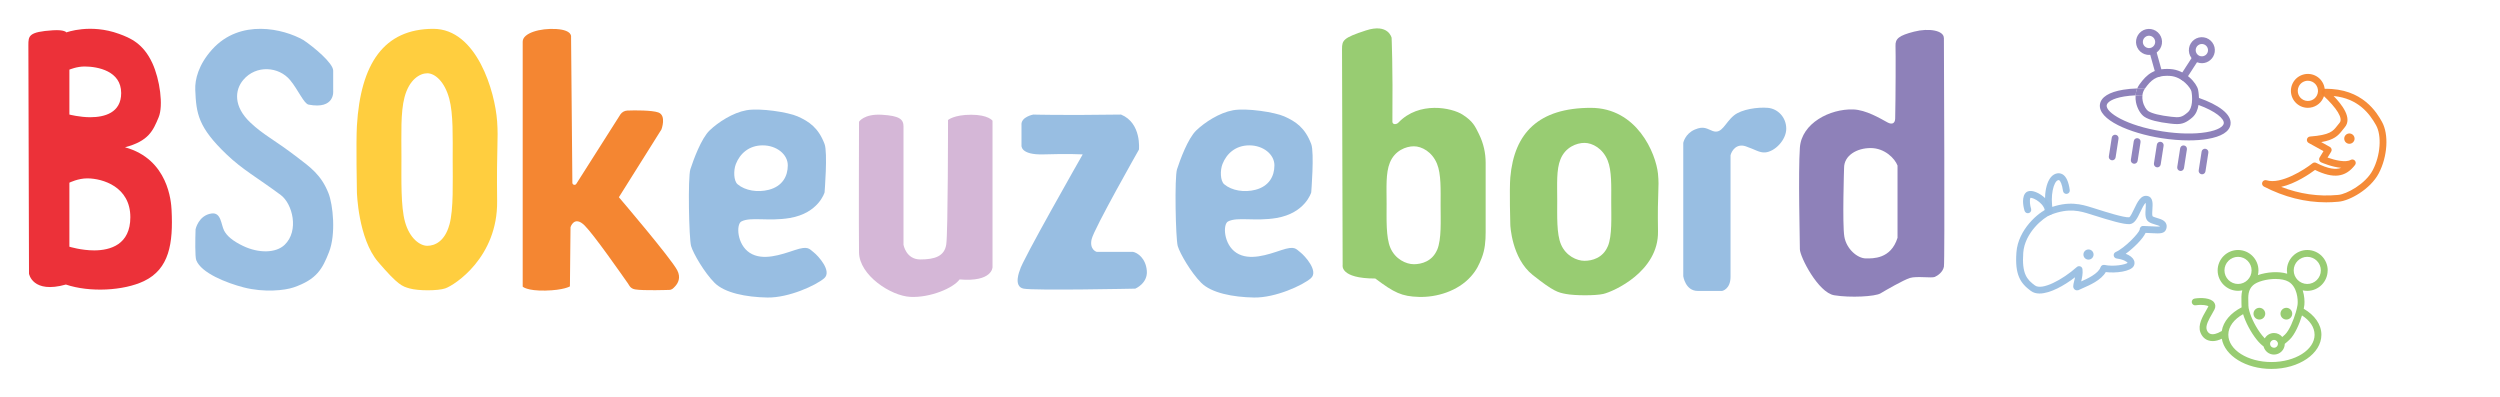 <?xml version="1.0" encoding="UTF-8"?>
<svg id="Layer_2" data-name="Layer 2" xmlns="http://www.w3.org/2000/svg" viewBox="-10 -10 880.91 139.98">
  <defs>
    <style>
      .cls-1, .cls-2, .cls-3, .cls-4, .cls-5, .cls-6, .cls-7, .cls-8, .cls-9, .cls-10, .cls-11, .cls-12, .cls-13, .cls-14 {
      stroke-width: 0px;
      }

      .cls-1, .cls-3, .cls-15, .cls-10 {
      opacity: .96;
      }

      .cls-1, .cls-9 {
      fill: #99bee2;
      }

      .cls-2 {
      fill: #ffce3f;
      }

      .cls-3, .cls-5 {
      fill: #8d81ba;
      }

      .cls-4 {
      fill: #ec3139;
      }

      .cls-6 {
      fill: none;
      }

      .cls-7 {
      fill: #d5b7d7;
      }

      .cls-8 {
      fill: #98cc72;
      }

      .cls-10, .cls-14 {
      fill: #f48630;
      }

      .cls-11 {
      fill: #98bee2;
      }

      .cls-12 {
      fill: #f48632;
      }

      .cls-13 {
      fill: #8e81b9;
      }
    </style>
  </defs>
  <g id="Layer_1-2" data-name="Layer 1">
    <path class="cls-12" d="M174.18,4.63v86.37s1.48,1.52,7.96,1.39c6.48-.13,8.68-1.48,8.68-1.48l.21-20.87s1.3-4.26,5-.56c3.27,3.27,12.85,17.01,15.31,20.5.32.46.72,1.69,2.44,1.99,2.85.51,12.01.18,12.01.18.93,0,1.42-.54,2.05-1.21,1.05-1.11,2.17-3.07.79-5.71-2.22-4.26-20.56-25.74-20.56-25.74l15-23.89s1.85-4.92-1.11-5.98c-2.19-.78-8.29-.79-10.93-.66-.96.05-1.84.53-2.4,1.32l-15.59,24.54c-.42.59-1.35.3-1.36-.42l-.46-51.39s.56-2.41-5.19-2.78-11.85,1.43-11.85,4.42Z"/>
    <path class="cls-11" d="M276.72,78.91c-1.61-1.23-1.88-2.38-6.69-.78s-11.27,3.92-15.84.96-4.82-10.09-2.96-11.05c3.33-1.73,9.45.06,17.1-1.23,10.13-1.72,12.22-9.01,12.22-9.01,0,0,1.14-14.03,0-17.04-2.16-5.71-5.4-7.93-9.51-9.75-3.28-1.46-13.21-3.02-18.03-2.16s-10,4.26-12.96,7.1c-2.96,2.84-5.69,10.33-6.79,13.7-.92,2.82-.49,24.45.25,27.04.74,2.59,4.69,9.38,8.27,12.96s11.11,5.06,18.64,5.19c7.53.12,17.16-4.32,20-6.79,2.84-2.47-2.1-7.9-3.7-9.14ZM249.29,47.8c1.42-3.62,4.57-6.58,9.46-6.58s8.84,3.15,8.84,7.04-1.94,7.38-6.67,8.61c-3.9,1.02-8.33.33-11.02-1.94-1.41-1.2-1.48-4.91-.61-7.13Z"/>
    <path class="cls-7" d="M308.36,34.62v41.61s.86,5.19,5.93,5.19,8.52-1.11,9.14-5.31.62-43.83.62-43.83c0,0,2.1-1.85,8.15-1.85s7.53,2.1,7.53,2.1v51.61s0,5.31-11.61,4.32c-2.22,3.09-10.42,6.49-17.33,6.15s-17.98-7.63-18.1-15.66c-.12-8.03,0-46.05,0-46.05,0,0,1.73-2.84,8.03-2.47s7.65,1.61,7.65,4.2Z"/>
    <path class="cls-11" d="M349.94,33.85v7.37s-.56,3.46,7.87,3.18,13.7,0,13.7,0c0,0-21.76,38.15-22.13,40.74,0,0-2.5,5.83,1.3,6.57s39.35,0,39.35,0c0,0,4.44-1.85,4.07-6.3s-3.33-6.39-4.91-6.67h-12.78s-2.59-.74-1.76-4.44,16.67-31.58,16.67-31.58c0,0,1.02-9.33-6.3-12.35-21.58.31-30.93,0-30.93,0,0,0-4.17.77-4.17,3.46Z"/>
    <path class="cls-11" d="M448.2,78.91c-1.61-1.23-1.88-2.38-6.69-.78s-11.27,3.92-15.84.96-4.82-10.09-2.96-11.05c3.33-1.73,9.45.06,17.1-1.23,10.13-1.72,12.22-9.01,12.22-9.01,0,0,1.14-14.03,0-17.04-2.16-5.71-5.4-7.93-9.51-9.75-3.28-1.46-13.21-3.02-18.03-2.16s-10,4.26-12.96,7.1c-2.96,2.84-5.69,10.33-6.79,13.7-.92,2.82-.49,24.45.25,27.04.74,2.59,4.69,9.38,8.27,12.96s11.11,5.06,18.64,5.19c7.53.12,17.16-4.32,20-6.79,2.84-2.47-2.1-7.9-3.7-9.14ZM420.76,47.8c1.42-3.62,4.57-6.58,9.46-6.58s8.84,3.15,8.84,7.04-1.94,7.38-6.67,8.61c-3.9,1.02-8.33.33-11.02-1.94-1.41-1.2-1.48-4.91-.61-7.13Z"/>
    <path class="cls-8" d="M511.21,37.4c-1.46-2.96-2.16-4.64-5.86-7.02-3.79-2.43-15.31-4.82-22.59,2.81-.75.79-2.14.76-2.13-.33.19-19.39-.28-29.54-.28-29.54,0,0-1.11-5.19-9.07-2.59-7.96,2.59-8.4,3.46-8.4,6.54l.22,76.13s-1.08,4.74,11.51,4.74c6.67,5,9.26,6.3,15.37,6.48,6.11.19,13.65-1.95,18.33-7.22,1.98-2.22,2.86-4.14,3.78-6.48,1.16-2.96,1.4-5.96,1.4-9.11v-24.44c0-3.45-.76-6.87-2.29-9.97ZM496.4,78.01c-1.72,4.08-5.49,5.09-8.21,5.09s-6.56-1.76-8.27-5.77c-1.59-3.72-1.33-10.09-1.33-15.62s-.35-10.72,1.15-14.4c1.72-4.25,5.67-5.76,8.46-5.76s6.43,1.95,8.15,6.15c1.51,3.69,1.27,9.26,1.27,14.63s.36,11.97-1.2,15.68Z"/>
    <path class="cls-8" d="M574.23,51.33c-.74-7.35-7.47-23.35-23.71-23.33-18.28.02-26.97,8.77-28.34,24.51-.36,4.17,0,16.73,0,16.73,0,0,.43,11.73,7.9,17.66,7.47,5.93,8.97,6.15,11.61,6.67,3.26.64,10.57.63,13.27,0,3.6-.84,19.51-7.9,19.26-22.04-.25-14.14.51-15.17,0-20.19ZM556.52,76.81c-1.72,4.08-5.49,5.09-8.21,5.09s-6.56-1.76-8.27-5.77c-1.59-3.72-1.33-10.09-1.33-15.62s-.35-10.72,1.15-14.4c1.72-4.25,5.67-5.76,8.46-5.76s6.43,1.95,8.15,6.15c1.51,3.69,1.27,9.26,1.27,14.63s.36,11.97-1.2,15.68Z"/>
    <path class="cls-11" d="M593.49,36.16c-1.95-.7-3.06-1.9-6.3-.51-3.47,1.49-4.07,4.7-4.07,4.7v46.97s.74,5.19,5.09,5.19h8.61s2.96-.56,2.96-5v-42.78c.34-1.52,2.04-4.3,5.37-3.17s4.77,2.29,6.81,2.15c3.38-.23,7.45-4.35,7.45-8.36s-2.96-7.04-6.48-7.35-9.26.48-11.94,2.67c-3.25,2.67-4.18,6.69-7.51,5.49Z"/>
    <path class="cls-13" d="M674.94,3.37c0-2.59-5.19-3.58-10.49-2.22-5.31,1.36-6.67,2.47-6.54,5.06.09,1.93.05,18.35-.12,25.56-.04,1.73-1.13,2.21-2.65,1.39-2.62-1.42-7.62-4.46-12.16-4.6-8.15-.25-18.15,4.82-18.77,13.46-.62,8.64,0,33.21,0,35.8s6.42,15.28,12.1,16.22c5.68.94,14.45.45,16.3-.66s8.03-4.69,10.37-5.43c2.35-.74,7.65.12,8.77-.37,1.11-.49,2.84-1.73,3.21-3.58s0-78.03,0-80.62ZM658.61,73.82c-2.35,7.53-8.73,7.24-11.11,7.24-3.02,0-6.9-3.35-7.62-7.69-.74-4.44-.09-24.26-.09-24.26,0-4.32,4.51-6.98,9.45-6.94,4.87.04,8.44,3.65,9.38,6.17v25.48Z"/>
    <path class="cls-2" d="M165.16,32.71c-.7-10.25-7.09-32.57-22.5-32.55-17.36.02-25.61,12.24-26.9,34.19-.34,5.81,0,23.34,0,23.34,0,0,.41,16.36,7.5,24.63,7.09,8.27,8.51,8.57,11.02,9.3,3.09.9,10.04.88,12.6,0,3.41-1.18,18.52-11.02,18.29-30.74-.23-19.72.48-21.15,0-28.16ZM148.35,69.16c-1.63,5.97-5.21,7.45-7.79,7.45s-6.22-2.58-7.85-8.44c-1.51-5.44-1.26-14.76-1.26-22.85s-.33-15.69,1.09-21.07c1.64-6.21,5.38-8.43,8.03-8.43s6.1,2.86,7.74,8.99c1.44,5.39,1.2,13.54,1.2,21.4s.34,17.52-1.14,22.94Z"/>
    <path class="cls-11" d="M107.4,14.88v7.17s.73,6.6-8.65,4.82c-1.67-.32-3.64-5.15-6.5-8.62-3.97-4.81-11.98-5.47-16.52-.11-3.07,3.62-3.49,9.39,2.47,15.03,4.76,4.5,8.19,5.85,16.51,12.22,4.58,3.51,8.47,6.17,11.05,12.74,1.56,3.98,2.68,14.34.16,20.72-2.3,5.83-4.23,9.59-12.47,12.42-3.08,1.06-10.35,1.87-17.59,0-6.02-1.56-14.97-5.06-16.71-9.6-.46-1.2-.36-7.45-.24-10.88,0,0,1.01-4.88,5.59-5.56,3.45-.51,3.36,3.86,4.46,6.01.99,1.92,3.09,3.7,6.68,5.42,5.46,2.62,11.55,2.57,14.64-.38,5.2-4.97,2.8-14.49-1.37-17.58-8.41-6.23-13.44-8.9-19.09-14.31-10.03-9.59-10.68-14.38-11.02-22.74-.15-3.63,1.13-8.87,5.93-14.2C74.63-3.54,89.88.11,96.92,4.12c3.78,2.54,10.48,8.15,10.48,10.76Z"/>
    <path class="cls-4" d="M34.05,41.9c8.33-2.21,9.87-5.82,11.86-10.6,1.69-4.07.43-13.31-2.24-19.08-3.21-6.93-7.75-8.84-11.73-10.29-10.14-3.69-18.55-.51-18.55-.51,0,0-.56-1.01-4.73-.75C.06,1.22,0,2.65,0,5.92l.22,80.52s1.2,7.16,13,3.82c0,0-1-.34,0,0,8.35,2.84,20.35,2.2,27.48-1.2,8.93-4.26,10.37-13.24,9.75-25.14-.14-2.68-1.07-17.82-16.41-22.02ZM21.91,31.31c-3.86,0-7.46-.95-7.46-.95v-15.82s2.63-1.13,5.43-1.11c4.53.03,12.82,1.53,12.82,9.36,0,7.01-5.96,8.5-10.8,8.51ZM23.23,78.23c-4.55.01-8.78-1.3-8.78-1.3v-22.56s3.09-1.55,6.39-1.52c5.33.04,15.09,2.93,15.09,13.69,0,9.63-7.01,11.67-12.71,11.69Z"/>
    <g>
      <g>
        <path class="cls-5" d="M744.67,23.5c.08,0,.17,0,.25,0,.09-.75.35-1.55.89-2.31.02-.03.04-.05.06-.08-.95-.02-1.87-.01-2.76.01-.36.83-.55,1.65-.61,2.43.71-.03,1.43-.06,2.17-.06Z"/>
        <g>
          <path class="cls-6" d="M744.67,23.5c.08,0,.17,0,.25,0-.09.75-.03,1.46.09,2.03.37,1.86,1.37,3.22,1.96,3.59h0c1.37.86,4.11,1.54,8.15,2,2.88.33,3.69.23,5.78-1.58.89-.77,1.3-2.07,1.45-3.39.1-.86.09-1.74.03-2.48-.05-.65-.13-1.19-.21-1.55-.22-1.04-3.12-5.17-7.65-5.41-.32-.02-.63-.03-.93-.03-3.84,0-5.63,1.48-7.73,4.41-.95-.02-1.87-.01-2.76.01-.36.83-.55,1.65-.61,2.43.71-.03,1.43-.06,2.17-.06Z"/>
          <path class="cls-6" d="M732.32,27.05c-.39,2.51,6.91,7.23,19.69,9.22,5.71.89,11.16.99,15.37.29,4.32-.72,6.03-2.07,6.19-3.09.26-1.68-2.94-4.34-8.9-6.52-.26,1.62-.87,3.28-2.2,4.43-2.07,1.79-3.49,2.31-5.38,2.31-.67,0-1.41-.07-2.25-.16-4.53-.52-7.44-1.27-9.16-2.36-1.38-.87-2.6-2.94-3.04-5.16-.14-.7-.22-1.54-.14-2.45-1.41.07-2.76.2-3.98.4-4.32.72-6.03,2.07-6.19,3.09Z"/>
          <path class="cls-5" d="M764.83,24.47c-.04-1.55-.28-2.73-.3-2.84-.5-2.32-4.44-7.01-9.87-7.31-5.57-.3-8.18,1.78-10.82,5.48-.31.44-.54.88-.74,1.33.9-.03,1.82-.04,2.76-.01,2.1-2.94,3.89-4.41,7.73-4.41.3,0,.61,0,.93.03,4.52.25,7.42,4.38,7.65,5.41.08.35.16.9.21,1.55.06.74.06,1.61-.03,2.48-.15,1.32-.56,2.62-1.45,3.39-2.09,1.81-2.91,1.91-5.78,1.58-4.04-.46-6.78-1.14-8.15-2h0c-.59-.37-1.59-1.73-1.96-3.59-.11-.57-.18-1.28-.09-2.03-.08,0-.17,0-.25,0-.74,0-1.46.02-2.17.06-.07.91,0,1.75.14,2.45.44,2.22,1.66,4.29,3.04,5.16,1.72,1.09,4.64,1.84,9.16,2.36.85.1,1.58.16,2.25.16,1.89,0,3.3-.52,5.38-2.31,1.33-1.15,1.95-2.8,2.2-4.43,5.96,2.18,9.16,4.84,8.9,6.52-.16,1.03-1.87,2.38-6.19,3.09-4.21.7-9.66.59-15.37-.29-12.78-1.99-20.08-6.71-19.69-9.22.16-1.03,1.87-2.38,6.19-3.09,1.23-.2,2.57-.33,3.98-.4.06-.78.24-1.6.61-2.43-1.78.06-3.46.2-4.98.46-4.96.82-7.78,2.59-8.17,5.1-.85,5.45,10.55,10.23,21.7,11.97,3.32.52,6.58.78,9.58.78,2.37,0,4.58-.16,6.55-.49,4.96-.82,7.78-2.59,8.17-5.1.57-3.67-4.41-7.03-11.12-9.37Z"/>
        </g>
      </g>
      <path class="cls-3" d="M734.27,46.48c-.06,0-.12,0-.19-.01-.66-.1-1.11-.72-1-1.37l1.03-6.61c.1-.66.71-1.1,1.38-1,.66.1,1.11.72,1,1.37l-1.03,6.61c-.09.59-.61,1.02-1.19,1.02Z"/>
      <path class="cls-3" d="M742.03,47.69c-.06,0-.12,0-.19-.01-.66-.1-1.11-.72-1-1.37l1.03-6.61c.1-.66.71-1.1,1.38-1,.66.1,1.11.72,1,1.37l-1.03,6.61c-.09.59-.61,1.02-1.19,1.02Z"/>
      <path class="cls-3" d="M750.17,48.96c-.06,0-.12,0-.19-.01-.66-.1-1.11-.72-1.01-1.37l1.03-6.61c.1-.66.72-1.1,1.37-1,.66.1,1.11.72,1.01,1.37l-1.03,6.61c-.09.59-.61,1.02-1.19,1.02Z"/>
      <path class="cls-3" d="M758.38,50.24c-.06,0-.12,0-.19-.01-.66-.1-1.11-.72-1.01-1.37l1.03-6.61c.1-.66.72-1.1,1.37-1,.66.1,1.11.72,1.01,1.37l-1.03,6.61c-.09.59-.61,1.02-1.19,1.02Z"/>
      <path class="cls-3" d="M765.94,51.41c-.06,0-.12,0-.19-.01-.66-.1-1.11-.72-1.01-1.37l1.03-6.61c.1-.66.72-1.1,1.37-1,.66.1,1.11.72,1.01,1.37l-1.03,6.61c-.09.59-.61,1.02-1.19,1.02Z"/>
      <path class="cls-3" d="M750.73,17.01c-.53,0-1.01-.35-1.16-.88l-2.12-7.59c-.18-.64.19-1.3.83-1.48.64-.18,1.3.19,1.48.83l2.12,7.59c.18.64-.19,1.3-.83,1.48-.11.03-.22.05-.33.05Z"/>
      <path class="cls-3" d="M759.35,18.35c-.22,0-.45-.06-.65-.19-.56-.36-.72-1.11-.36-1.66l4.26-6.6c.36-.56,1.11-.72,1.66-.36.56.36.72,1.11.36,1.66l-4.26,6.6c-.23.36-.62.55-1.01.55Z"/>
      <g class="cls-15">
        <path class="cls-5" d="M747.25,9.35c-.23,0-.47-.02-.71-.05-1.21-.19-2.27-.84-3-1.82-.72-.99-1.02-2.2-.83-3.41.19-1.21.84-2.27,1.82-3,.99-.72,2.2-1.02,3.41-.83,1.21.19,2.27.84,3,1.82.72.99,1.02,2.2.83,3.41h0c-.35,2.26-2.31,3.88-4.52,3.88ZM747.24,2.59c-.46,0-.9.14-1.28.42-.47.34-.78.85-.87,1.42-.09.57.05,1.15.39,1.62.34.47.85.78,1.42.87,1.19.19,2.3-.63,2.48-1.81.09-.57-.05-1.15-.39-1.62-.34-.47-.85-.78-1.42-.87-.11-.02-.23-.03-.34-.03Z"/>
      </g>
      <g class="cls-15">
        <path class="cls-5" d="M765.86,12.26c-.23,0-.47-.02-.71-.05-2.5-.39-4.21-2.74-3.82-5.23s2.73-4.22,5.23-3.82c2.5.39,4.21,2.74,3.82,5.23h0c-.35,2.26-2.31,3.88-4.52,3.88ZM765.86,5.5c-1.05,0-1.98.77-2.15,1.84-.18,1.18.63,2.3,1.81,2.48,1.19.18,2.3-.63,2.48-1.81s-.63-2.3-1.81-2.48c-.11-.02-.23-.03-.34-.03Z"/>
      </g>
    </g>
    <g>
      <path class="cls-10" d="M809.67,61.29c-7.44,0-14.8-1.86-21.95-5.55-.55-.29-.8-.95-.56-1.52.23-.58.87-.88,1.47-.7,5.16,1.58,13.46-3.8,16.22-6,.37-.3.88-.35,1.3-.13,4.33,2.22,6.97,2.44,8.79,1.75-3.24-.3-6.52-1.7-7.04-1.93-.32-.14-.56-.41-.66-.74s-.06-.69.12-.99l1.36-2.23c-.87-.48-2.43-1.35-5.23-2.88-.47-.26-.71-.79-.6-1.31s.55-.91,1.08-.95c7.06-.55,8.08-1.88,9.51-3.71.28-.36.56-.73.89-1.1,1.34-1.53-.85-5.14-6.01-9.91-.36-.33-.48-.85-.31-1.31.17-.46.61-.77,1.1-.78,13.46-.27,18.53,8.68,20.17,11.63,2.47,4.41,1.98,12.2-1.12,18.13-2.94,5.62-10.29,9.67-14.05,10l-.3.03c-1.4.13-2.79.2-4.19.2ZM793.8,55.84c6.5,2.52,13.15,3.48,19.84,2.86l.32-.03c2.79-.24,9.51-3.74,12.12-8.72,2.72-5.18,3.22-12.14,1.15-15.84-2.3-4.11-6.3-9.42-14.95-10.28,2.98,3.06,6.71,7.85,3.9,11.06-.3.34-.56.67-.81,1-1.56,2.01-2.98,3.4-7.45,4.18,2.69,1.48,3.05,1.7,3.09,1.72.27.17.47.43.55.74.08.31.02.64-.14.91l-1.27,2.08c2.67.97,6.41,1.82,8.12.83.5-.29,1.13-.19,1.51.25.38.43.4,1.07.05,1.53-3.35,4.37-7.59,4.92-14.1,1.75-1.74,1.3-6.81,4.82-11.94,5.97Z"/>
      <path class="cls-10" d="M803.2,27.99c-.87,0-1.76-.19-2.6-.6-2.96-1.44-4.2-5.02-2.77-7.98,1.44-2.96,5.02-4.2,7.98-2.77,1.44.7,2.51,1.91,3.04,3.42.52,1.51.43,3.13-.27,4.56-1.03,2.13-3.17,3.37-5.38,3.37ZM803.22,18.45c-1.32,0-2.6.74-3.21,2.01-.86,1.77-.12,3.91,1.65,4.76,1.77.86,3.91.12,4.76-1.65.41-.86.47-1.82.16-2.72-.31-.9-.96-1.62-1.81-2.04-.5-.24-1.03-.36-1.55-.36Z"/>
      <g class="cls-15">
        <path class="cls-14" d="M817.84,40.67c-.27,0-.54-.06-.79-.18-.91-.44-1.28-1.53-.85-2.44.44-.9,1.53-1.28,2.44-.84.9.44,1.28,1.53.85,2.43,0,0,0,0,0,0-.32.65-.97,1.03-1.64,1.03ZM818.4,39.12h.01-.01Z"/>
      </g>
    </g>
    <g>
      <path class="cls-8" d="M786.12,102.6c-1.14,0-2.07-.93-2.07-2.07s.93-2.07,2.07-2.07,2.07.93,2.07,2.07-.93,2.07-2.07,2.07Z"/>
      <path class="cls-8" d="M795.63,102.6c-1.14,0-2.07-.93-2.07-2.07s.93-2.07,2.07-2.07,2.07.93,2.07,2.07-.93,2.07-2.07,2.07Z"/>
      <g>
        <path class="cls-6" d="M782.22,96.47c0,.28.01.54.02.8,0,.13,0,.26,0,.39,0,.53.12,1.22.35,2.02.68,2.42,2.32,5.8,4.45,8.46.34.43.67.79.97,1.1.66-1.12,1.87-1.89,3.26-1.89,1.18,0,2.22.55,2.92,1.4.31-.26.62-.54.95-.85,1.52-1.45,3.01-5.07,3.83-7.89.26-.89.45-1.7.55-2.33.03-.18.05-.35.07-.5.15-1.59-.12-6.11-3.19-7.91-1.14-.67-2.8-.96-4.57-.96-3.11,0-6.54.91-7.98,2.24-1.78,1.64-1.71,3.82-1.64,5.93Z"/>
        <path class="cls-6" d="M789.89,111.15c0,.44.21.83.53,1.08.24.19.53.3.86.3.44,0,.83-.21,1.08-.53.19-.24.31-.53.31-.86,0-.77-.62-1.39-1.39-1.39s-1.39.62-1.39,1.39Z"/>
        <path class="cls-6" d="M803,90.06c2.64,0,4.78-2.15,4.78-4.78s-2.15-4.78-4.78-4.78-4.78,2.15-4.78,4.78,2.15,4.78,4.78,4.78Z"/>
        <path class="cls-6" d="M796.81,109.64c-.61.58-1.19,1.08-1.73,1.51,0,2.09-1.7,3.79-3.8,3.79-1.77,0-3.24-1.22-3.66-2.85-.75-.56-1.57-1.34-2.45-2.44-2.09-2.62-3.9-6.1-4.77-8.95-3.19,1.77-5.21,4.35-5.21,7.24,0,5.31,6.82,9.63,15.2,9.63s15.2-4.32,15.2-9.63c0-2.64-1.69-5.04-4.43-6.79-.93,3.07-2.53,6.76-4.34,8.49Z"/>
        <path class="cls-6" d="M783.39,85.28c0-2.64-2.15-4.78-4.78-4.78s-4.78,2.15-4.78,4.78,2.15,4.78,4.78,4.78,4.78-2.15,4.78-4.78Z"/>
        <path class="cls-8" d="M810.2,85.28c0-3.97-3.23-7.19-7.19-7.19s-7.19,3.23-7.19,7.19c0,.4.04.79.1,1.17-3.05-.94-7.19-.6-10.32.48.13-.53.2-1.08.2-1.65,0-3.97-3.23-7.19-7.19-7.19s-7.19,3.23-7.19,7.19,3.23,7.19,7.19,7.19c.51,0,1.01-.06,1.49-.16-.38,1.46-.33,2.93-.29,4.24.01.38.02.75.02,1.11,0,.2.01.42.04.64-3.83,1.96-6.47,4.95-7,8.36-.07.03-.14.04-.21.08-1.51.91-2.86,1.23-3.8.9-.58-.21-1.02-.68-1.28-1.42-.54-1.48.85-3.86,1.86-5.6.35-.61.67-1.16.89-1.62.42-.87.35-1.75-.17-2.45-1.18-1.59-4.42-1.72-6.84-1.35-.66.1-1.11.71-1.01,1.37.1.66.71,1.11,1.37,1.01,2.37-.36,4.12.02,4.5.36,0,0-.02.01-.02.03-.2.41-.48.9-.8,1.44-1.25,2.15-2.96,5.09-2.04,7.64.52,1.43,1.47,2.42,2.74,2.87.5.18,1.04.27,1.6.27,1,0,2.09-.28,3.23-.83,1.02,5.98,8.46,10.64,17.48,10.64,9.71,0,17.61-5.4,17.61-12.04,0-3.67-2.42-6.95-6.22-9.16.11-.52.19-.99.22-1.37.12-1.24.03-3.18-.58-5.12.51.12,1.04.18,1.59.18,3.97,0,7.19-3.23,7.19-7.19ZM803,80.5c2.64,0,4.78,2.15,4.78,4.78s-2.15,4.78-4.78,4.78-4.78-2.15-4.78-4.78,2.15-4.78,4.78-4.78ZM791.84,88.3c1.76,0,3.43.29,4.57.96,3.07,1.8,3.34,6.32,3.19,7.91-.01.15-.04.32-.07.5-.1.64-.29,1.45-.55,2.33-.82,2.82-2.31,6.44-3.83,7.89-.33.31-.64.59-.95.85-.7-.85-1.74-1.4-2.92-1.4-1.39,0-2.6.76-3.26,1.89-.31-.31-.63-.67-.97-1.1-2.13-2.66-3.77-6.04-4.45-8.46-.23-.8-.35-1.49-.35-2.02,0-.12,0-.26,0-.39,0-.27,0-.53-.02-.8-.07-2.11-.14-4.29,1.64-5.93,1.44-1.33,4.87-2.24,7.98-2.24ZM792.67,111.15c0,.33-.12.62-.31.86-.25.32-.64.53-1.08.53-.32,0-.62-.12-.86-.3-.32-.25-.53-.64-.53-1.08,0-.77.62-1.39,1.39-1.39s1.39.62,1.39,1.39ZM773.82,85.28c0-2.64,2.15-4.78,4.78-4.78s4.78,2.15,4.78,4.78-2.15,4.78-4.78,4.78-4.78-2.15-4.78-4.78ZM805.58,107.94c0,5.31-6.82,9.63-15.2,9.63s-15.2-4.32-15.2-9.63c0-2.89,2.03-5.47,5.21-7.24.87,2.85,2.68,6.33,4.77,8.95.88,1.1,1.71,1.88,2.45,2.44.42,1.64,1.9,2.85,3.66,2.85,2.09,0,3.8-1.7,3.8-3.79.54-.43,1.12-.92,1.73-1.51,1.81-1.73,3.41-5.42,4.34-8.49,2.73,1.74,4.43,4.14,4.43,6.79Z"/>
      </g>
    </g>
    <g>
      <path class="cls-1" d="M708.68,93.43c-1.16,0-2.2-.27-3.04-.89-3.77-2.75-5.71-5.74-5.12-13.65.59-7.96,7.72-14.1,11.22-15.48h0c7.21-2.82,11.8-1.39,15.5-.23l1.41.44c3.41,1.08,9.76,3.09,11.59,2.95.45-.17,1.31-2,1.77-2.98,1.13-2.38,2.4-5.08,4.76-4.51,1.95.47,1.79,2.78,1.66,4.64-.05.76-.15,2.17.07,2.49.3.22.98.42,1.63.62.79.24,1.61.48,2.25.93.96.68,1.3,1.7.95,2.85-.54,1.81-2.3,1.71-4.97,1.56-.67-.04-1.44-.08-2.33-.11-1.01,2.21-4.28,5.38-7,7.36,1.4.54,2.41,1.3,2.85,2.19.36.72.34,1.49-.05,2.17-1.09,1.91-6.33,2.55-9.83,2.09-1.62,2.86-5.75,4.65-8.08,5.66-.52.23-.93.4-1.16.53-.85.49-1.46.15-1.68-.02-.81-.62-.57-1.59-.23-2.93.11-.42.23-.91.33-1.41-3.8,2.92-8.79,5.73-12.53,5.73ZM712.62,65.65c-2.64,1.03-9.18,6.36-9.7,13.41-.55,7.5,1.37,9.51,4.14,11.53,2.45,1.79,9.59-1.92,14.74-6.5.33-.3.8-.38,1.22-.23.42.16.72.53.77.98.19,1.49-.14,3.06-.45,4.32,2.17-.95,6.06-2.74,6.82-5.01.19-.58.8-.92,1.4-.8,3.12.68,7.31-.08,8.15-.74-.23-.35-1.39-1.19-3.88-1.52-.53-.07-.95-.49-1.03-1.02-.08-.53.21-1.05.7-1.27,3.26-1.46,8.13-6.6,8.46-7.88-.02-.32.08-.63.28-.87.23-.28.59-.45.94-.43,1.32.03,2.42.09,3.34.14,1.05.06,2.13.12,2.55.03,0-.03,0-.04,0-.04-.14-.19-1.1-.47-1.61-.62-.86-.26-1.75-.52-2.44-1.04-1.22-.93-1.1-2.76-.98-4.53.04-.62.11-1.6.03-2.08-.56.36-1.46,2.28-1.87,3.14-1.02,2.16-1.99,4.21-3.76,4.35-2.1.17-7.12-1.35-12.5-3.05l-1.34-.42c-3.57-1.12-7.54-2.36-13.96.16h0ZM743.96,71.05s0,0,0,0c0,0,0,0,0,0Z"/>
      <path class="cls-1" d="M711.7,65.95s-.08,0-.13,0c-.66-.07-1.14-.66-1.07-1.32.11-1.07-.62-2.36-1.96-3.46-1.31-1.08-2.63-1.51-3.08-1.47-.42.85-.13,2.77.22,3.87.2.63-.14,1.31-.78,1.51-.63.2-1.31-.14-1.51-.77-.13-.41-1.25-4.05.15-6.1.32-.46,1.31-1.45,3.7-.57,2.49.92,6.01,3.85,5.66,7.23-.06.62-.59,1.08-1.2,1.08Z"/>
      <path class="cls-1" d="M712.18,65.74c-.56,0-1.07-.4-1.18-.97-1.08-5.57-.12-12.33,3.33-13.54.88-.31,1.74-.23,2.49.22,1.26.77,2.1,2.63,2.49,5.52.09.66-.38,1.26-1.03,1.35-.66.09-1.26-.38-1.35-1.03-.32-2.38-.93-3.53-1.36-3.79-.06-.04-.16-.1-.43,0-1.46.51-2.84,5.28-1.77,10.81.13.65-.3,1.28-.95,1.41-.08.02-.16.02-.23.02Z"/>
      <g class="cls-15">
        <path class="cls-9" d="M725.91,81.48c-.99,0-1.79-.8-1.79-1.79s.8-1.79,1.79-1.79,1.79.8,1.79,1.79-.8,1.79-1.79,1.79Z"/>
      </g>
    </g>
  </g>
</svg>

